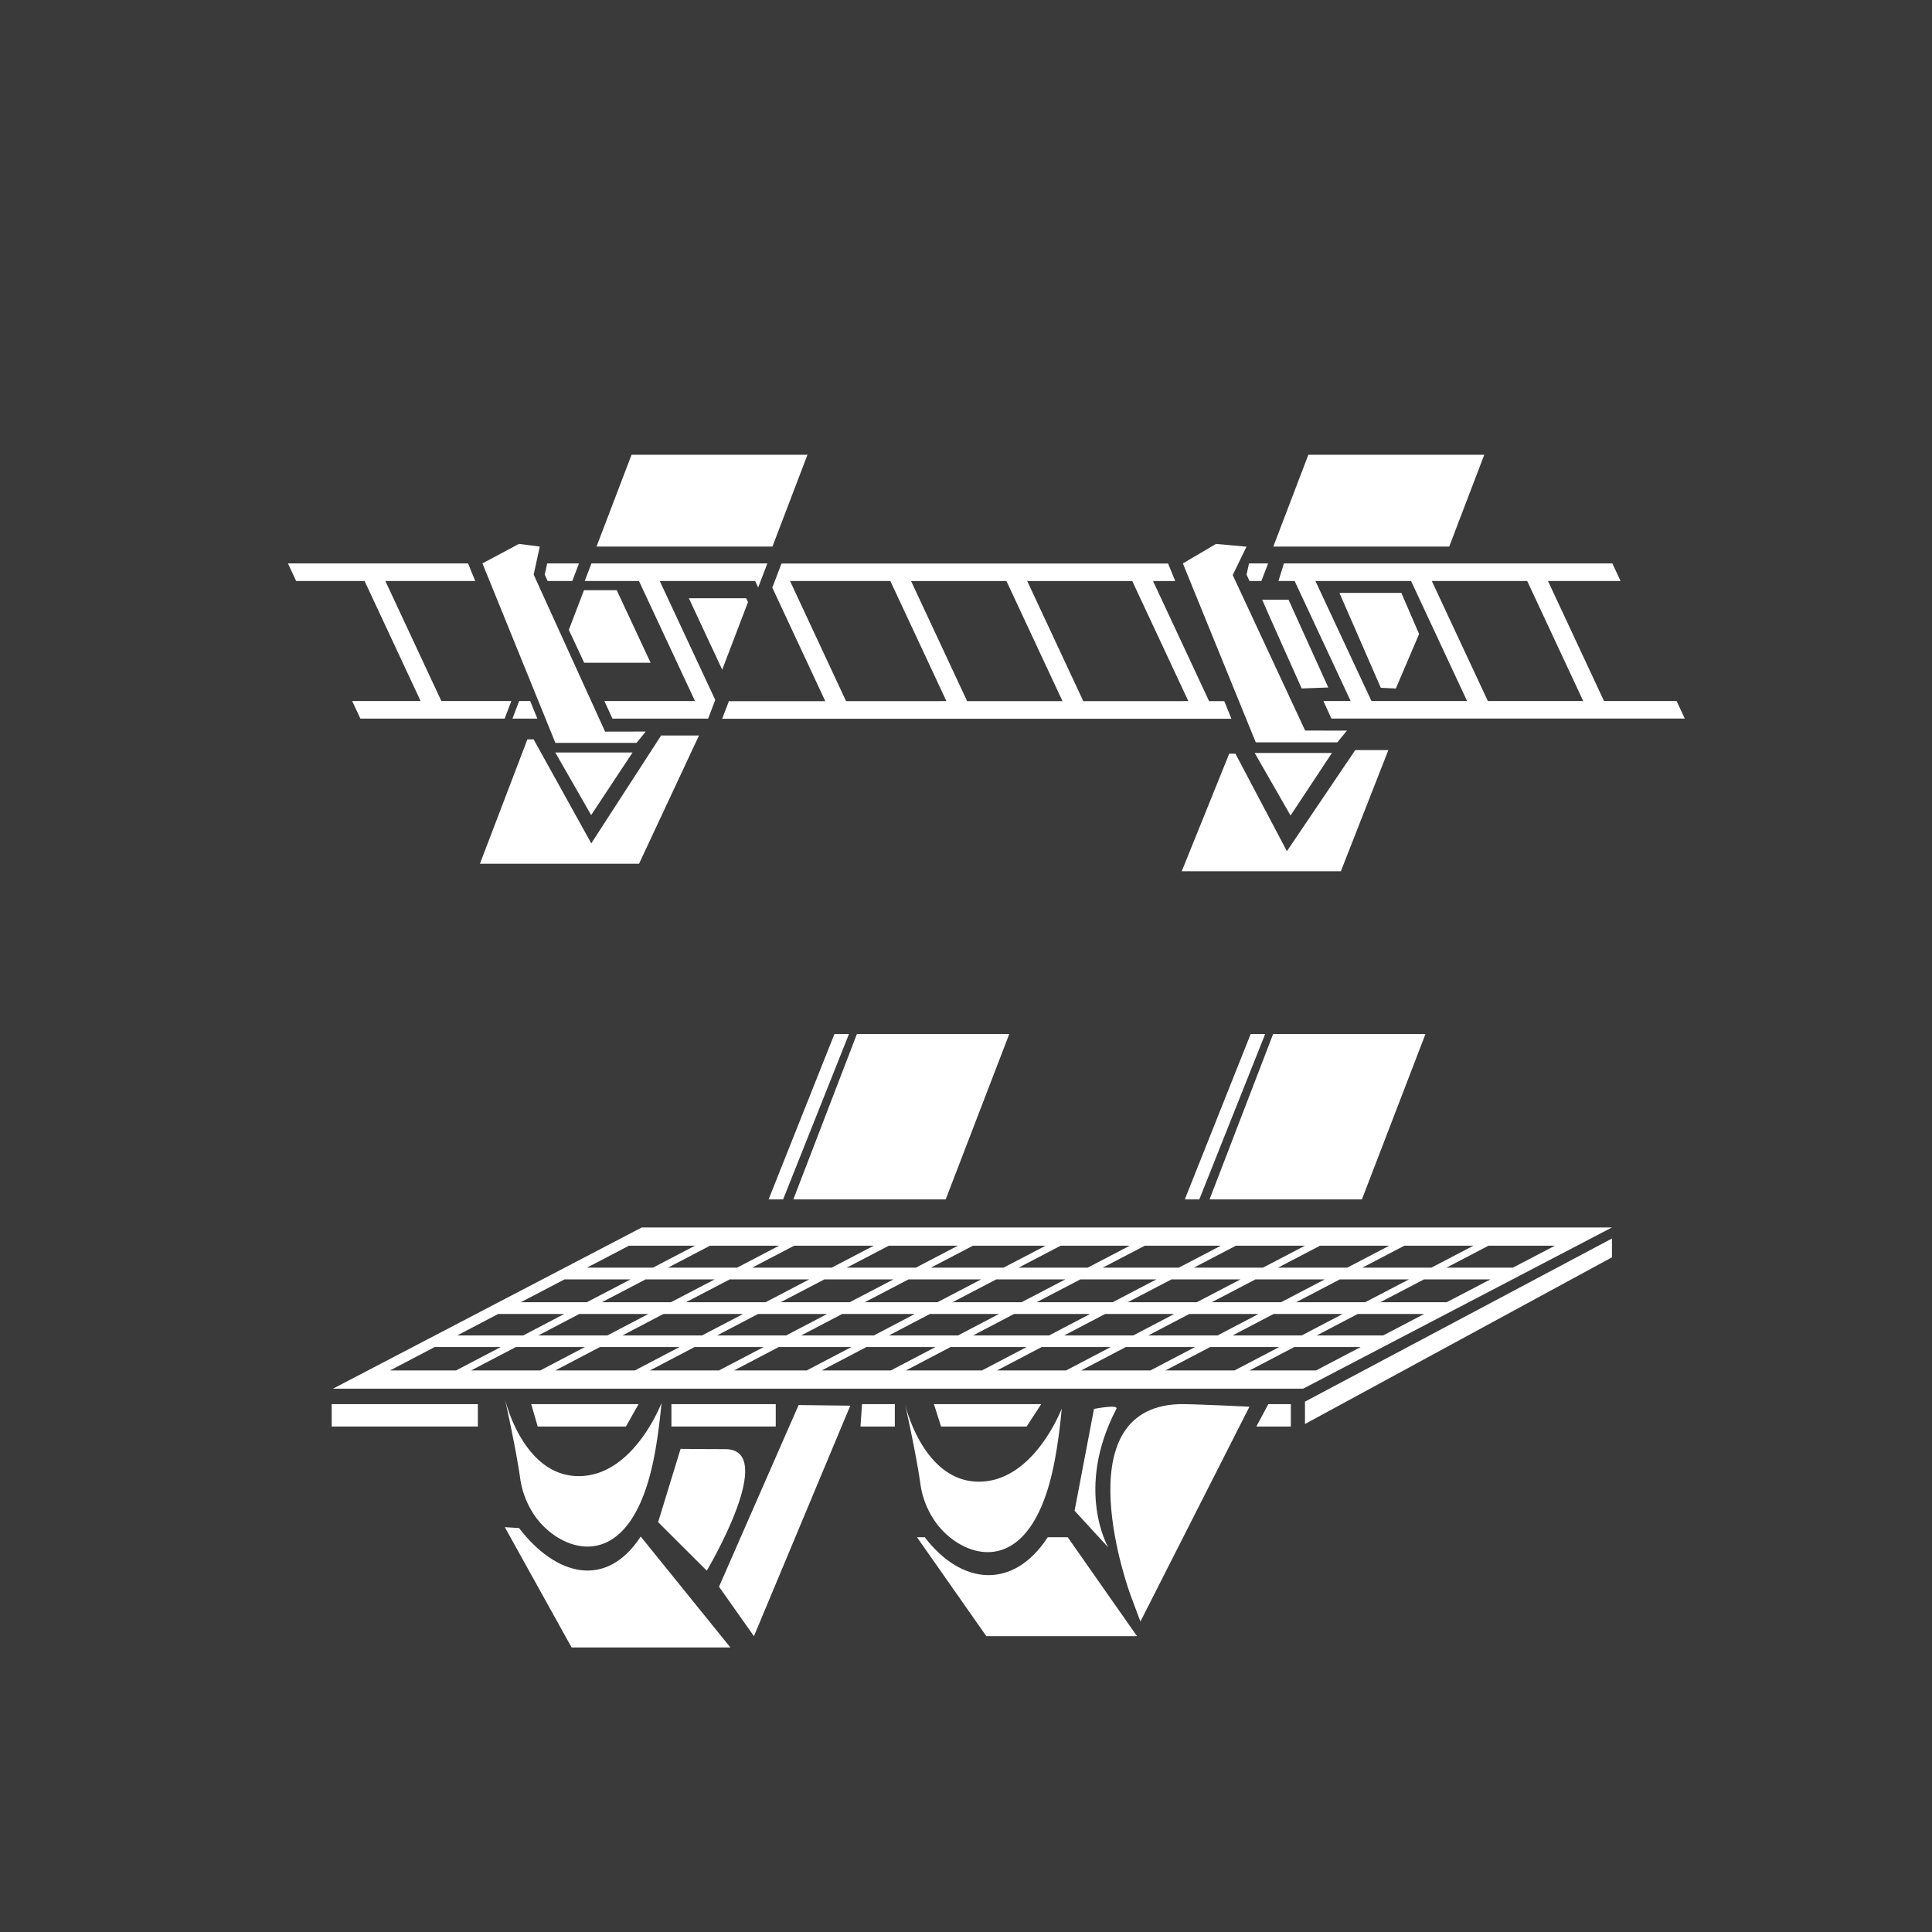 <svg id="Warstwa_1" data-name="Warstwa 1" xmlns="http://www.w3.org/2000/svg" viewBox="0 0 907.09 907.09"><defs><style>.cls-1{fill:#3A3A3A;}.cls-2{fill:#fff;}</style></defs><rect class="cls-1" width="907.09" height="907.09"/><line class="cls-2" x1="342.22" y1="329.15" x2="342.67" y2="329.15"/><path class="cls-2" d="M4843.92,334.18l-2.05-5h-7.12l-26.31-56.37h10.42l-1.31-3.22-2.05-5H4634l-3.15,8.25-1.17,3.05,24.88,53.32H4609.3l-3.15,8.25h239.08Zm-135.61-5h-44L4638,272.78h47.1l26.31,56.37Zm54.54,0h-41.7l-26.32-56.37h44.79l26.31,56.37Zm59.06,0h-46.22l-26.32-56.37h49.31L4825,329.15Z" transform="translate(-4267.08)"/><path class="cls-2" d="M5054.25,329.15h-34.07l-26.31-56.37h34.07l-3.85-8.25H4869.9l-2.57,8.25h7.59l26.31,56.37h-12.8l2.29,5,1.46,3.21H5058.1Zm-101.45,0H4911l-26.32-56.37h44.9l26.31,56.37Zm44.79,0h-31.95l-26.32-56.37h44.79l26.31,56.37Z" transform="translate(-4267.08)"/><polygon class="cls-2" points="268.69 272.78 271.84 264.53 256.91 264.53 255.76 269.79 257.12 272.78 268.69 272.78"/><polygon class="cls-2" points="207.23 329.15 180.92 272.78 187.64 272.78 223.13 272.78 219.76 264.53 177.07 264.53 167.31 264.53 135.19 264.53 139.04 272.78 171.17 272.78 197.48 329.15 165.35 329.15 169.21 337.4 201.33 337.4 211.08 337.4 236.93 337.4 240.08 329.15 213.95 329.15 207.23 329.15"/><polygon class="cls-2" points="308.28 256.63 353.06 256.63 362.66 256.63 379.12 213.51 296.52 213.51 280.07 256.63 298.52 256.63 308.28 256.63"/><polygon class="cls-2" points="289.56 277.11 274.18 277.11 267.07 295.73 268.22 298.18 274.29 311.18 302.93 311.18 305.47 311.18 289.56 277.11"/><polygon class="cls-2" points="350.33 280.88 323.43 280.88 325.17 284.61 337.75 311.57 339.08 314.42 351.19 282.71 350.33 280.88"/><polygon class="cls-2" points="657.94 278.36 628.87 278.36 648.31 322.93 655.36 323.26 666.27 297.68 657.94 278.36"/><polygon class="cls-2" points="243.74 329.15 240.59 337.4 252.29 337.4 248.93 329.15 245.99 329.15 243.74 329.15"/><polygon class="cls-2" points="350.69 264.53 305.9 264.53 296.14 264.53 277.69 264.53 274.54 272.78 293.77 272.78 300 272.78 326.31 329.15 320.08 329.15 283.78 329.15 287.54 337.4 330.16 337.4 332.47 337.4 335.62 329.15 335.82 328.62 332.39 321.29 309.75 272.78 348.31 272.78 354.54 272.78 355.96 275.83 360.28 264.53 350.69 264.53"/><polygon class="cls-2" points="277.61 395.97 250.53 347.13 247.62 347.13 225.33 405.54 300.04 405.54 328.17 345.33 310.4 345.33 277.61 395.97"/><rect class="cls-2" x="252.29" y="326.33" height="2.93"/><path class="cls-2" d="M4551.17,343.5,4519,272.78l-1.36-3,1.15-5.26,1.72-7.9-9.8-1.25-17.12,9.15,3.36,8.25,30.88,76h38.13c2.22-2.65,4.28-5.31,4.28-5.31Z" transform="translate(-4267.08)"/><path class="cls-2" d="M4564.07,353.31H4527.8l16.83,29.38C4544.7,382.57,4564.28,353,4564.07,353.31Z" transform="translate(-4267.08)"/><path class="cls-2" d="M4879.85,343l-34-73,6.48-13.33L4838,255.38l-15.55,9.15,34.21,84,38.33,0,4.47-5.5Z" transform="translate(-4267.08)"/><polygon class="cls-2" points="626.04 256.63 670.82 256.63 680.42 256.63 696.88 213.51 614.28 213.51 597.83 256.63 616.28 256.63 626.04 256.63"/><polygon class="cls-2" points="604.21 399.64 580.04 353.86 577.13 353.86 554.84 409.05 629.55 409.05 651.84 352.18 636.3 352.18 604.21 399.64"/><path class="cls-2" d="M4892.44,353.52h-36.27L4873,382.89C4873.07,382.77,4892.65,353.21,4892.44,353.52Z" transform="translate(-4267.08)"/><path class="cls-2" d="M4859.69,281.56c.25.91,18.55,41.68,18.55,41.68l12.47-.46-18.66-41.22Z" transform="translate(-4267.08)"/><polygon class="cls-2" points="592.23 272.78 595.38 264.53 586.42 264.53 585.27 269.79 586.63 272.78 592.23 272.78"/><path class="cls-2" d="M5014.32,576.3H4568.41l-145,75.7h455.5l145-75.7Zm-17.19,8.57-19.73,10.3h-31.19l19.72-10.3ZM4868.56,611.4H4836l20.52-10.71h32.52Zm27.58-10.71h32.44l-20.52,10.71h-32.44ZM4829,611.4h-32.44l20.52-10.71h32.43Zm-39.51,0h-35.71l20.52-10.71H4810Zm-42.77,0h-32.44l20.52-10.71h32.44Zm-39.51,0h-34.11l20.52-10.71h34.11Zm-41.18,0h-32.43l20.52-10.71h32.43Zm-39.5,0h-37.37l20.52-10.71H4647Zm-44.43,0h-32.44l20.52-10.71h32.44Zm-39.5,0h-31l20.52-10.71h31ZM4532,616.91,4512.75,627h-31L4501,616.91Zm7.07,0h32.44L4552.25,627h-32.44Zm39.5,0H4616L4596.68,627h-37.36Zm44.44,0h32.43L4636.19,627h-32.44Zm39.5,0h34.11L4677.37,627h-34.12Zm41.18,0h32.44L4716.87,627h-32.44Zm39.5,0h35.71L4759.65,627h-35.71Zm42.78,0h32.44L4799.15,627h-32.44Zm39.5,0H4858L4838.73,627h-32.52Zm39.58,0h32.44L4878.23,627H4845.8Zm39.51,0h31.19L4916.5,627h-31.2Zm10.56-5.51,20.52-10.71h31.19l-20.52,10.71Zm43.73-26.53-19.72,10.3H4906.7l19.73-10.3Zm-39.5,0-19.72,10.3h-32.52l19.73-10.3Zm-39.58,0-19.72,10.3h-32.44l19.72-10.3Zm-39.5,0-19.73,10.3h-35.71l19.73-10.3Zm-42.78,0-19.72,10.3h-32.44l19.72-10.3Zm-39.5,0-19.73,10.3h-34.11l19.72-10.3Zm-41.18,0-19.73,10.3h-32.43l19.72-10.3Zm-39.51,0-19.72,10.3h-37.37l19.73-10.3Zm-44.43,0-19.72,10.3h-32.44l19.72-10.3Zm-39.5,0-19.72,10.3h-31l19.72-10.3Zm-143.19,58.57,21-11h31l-21,11Zm38.09,0,21-11h32.44l-21,11Zm39.5,0,21-11h37.36l-21,11Zm44.43,0,21-11h32.44l-21,11Zm39.51,0,21-11h34.11l-21,11Zm41.17,0,21-11h32.44l-21,11Zm39.51,0,21-11h35.71l-21,11Zm42.77,0,21-11h32.44l-21,11Zm39.51,0,21-11h32.52l-21,11Zm39.58,0,21-11h32.43l-21,11Zm39.5,0,21-11h31.2l-21,11Z" transform="translate(-4267.08)"/><polygon class="cls-2" points="444.02 563.11 372.49 563.11 402.31 485.51 473.85 485.51 444.02 563.11"/><polygon class="cls-2" points="367.68 563.11 360.87 563.11 391.77 485.51 398.59 485.51 367.68 563.11"/><polygon class="cls-2" points="639.43 563.11 567.9 563.11 597.73 485.51 669.26 485.51 639.43 563.11"/><polygon class="cls-2" points="563.09 563.11 556.28 563.11 587.19 485.51 594 485.51 563.09 563.11"/><polygon class="cls-2" points="353.98 768.2 337.58 744.98 374.95 659.68 399.21 659.97 353.98 768.2"/><path class="cls-2" d="M4802.51,761.33l-4.74-12.71s-32.2-87.3,22.8-89.36c5.21-.19,33.13,1.2,33.13,1.2Z" transform="translate(-4267.08)"/><path class="cls-2" d="M4787.39,726.5l-15.78-17.2,9.11-47.8s11.72-2.33,10.5,0C4771.54,699.25,4787.39,726.5,4787.39,726.5Z" transform="translate(-4267.08)"/><path class="cls-2" d="M4598.92,737.44l-22.85-22.78,10.54-34.39s15.63.15,20.84.12C4633,680.22,4598.92,737.44,4598.92,737.44Z" transform="translate(-4267.08)"/><polygon class="cls-2" points="606.06 669.76 589.88 669.76 595.48 659.26 606.06 659.26 606.06 669.76"/><polygon class="cls-2" points="482.01 669.76 441.83 669.76 438.49 659.26 488.84 659.26 482.01 669.76"/><polygon class="cls-2" points="420.13 669.76 404.01 669.76 404.73 659.26 420.13 659.26 420.13 669.76"/><rect class="cls-2" x="315.24" y="659.26" width="48.98" height="10.5"/><rect class="cls-2" x="155.74" y="659.26" width="68.62" height="10.5"/><polygon class="cls-2" points="293.88 669.76 252.45 669.76 249.42 659.26 299.81 659.26 293.88 669.76"/><polygon class="cls-2" points="756.83 590.32 612.7 668.58 612.7 658.08 756.83 581.49 756.83 590.32"/><path class="cls-2" d="M4567.9,721.42c-16.27,24.89-39.95,18.46-57.13-4l-6.67-.39,31.35,56.46H4610Z" transform="translate(-4267.08)"/><path class="cls-2" d="M4517.23,710.25c11.09,17.94,45.33,32.57,56.88-25.77,2.45-12.39,3.55-25.77,3.55-25.77s-13,34.34-38.88,34.34c-26.37,0-34.68-36.4-34.68-36.4s5.38,24,7.29,38A40.63,40.63,0,0,0,4517.23,710.25Z" transform="translate(-4267.08)"/><path class="cls-2" d="M4768.39,721.76H4759c-16.27,24.89-40.55,22.49-57.73,0h-3.64l32.54,46.43h70.74Z" transform="translate(-4267.08)"/><path class="cls-2" d="M4705.14,712.86c11.08,17.94,45.32,32.57,56.87-25.77,2.46-12.39,3.56-25.77,3.56-25.77s-13,34.34-38.89,34.34c-26.37,0-34.68-36.4-34.68-36.4s5.39,24,7.29,38A40.65,40.65,0,0,0,4705.14,712.86Z" transform="translate(-4267.08)"/></svg>